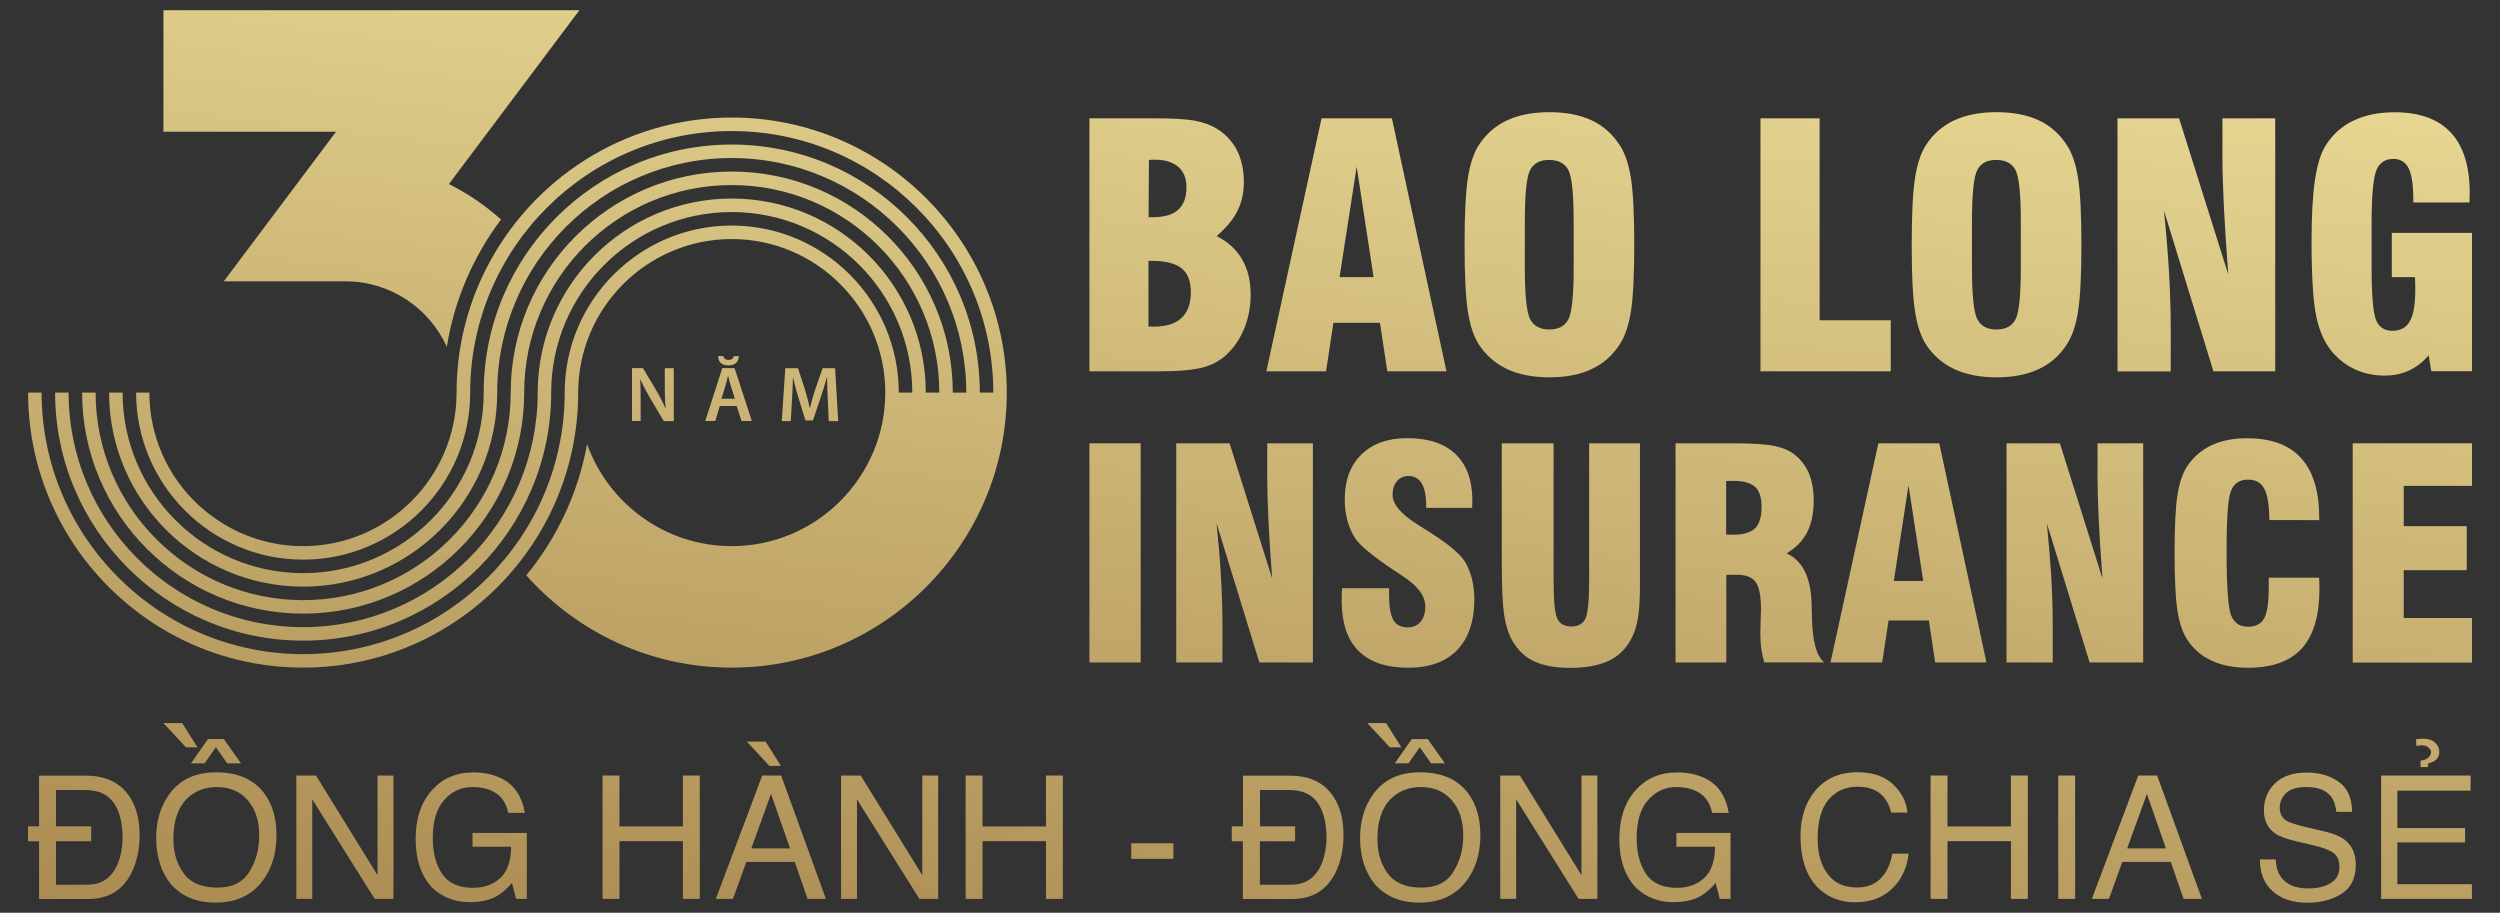<?xml version="1.0" encoding="utf-8"?>
<!-- Generator: Adobe Illustrator 27.9.6, SVG Export Plug-In . SVG Version: 9.03 Build 54986)  -->
<svg version="1.1" id="Layer_1" xmlns="http://www.w3.org/2000/svg" xmlns:xlink="http://www.w3.org/1999/xlink" x="0px" y="0px"
	 viewBox="0 0 227.78 83.16" style="enable-background:new 0 0 227.78 83.16;" xml:space="preserve">
<rect x="0" y="0" width="227.78" height="83.16" fill="#333333" stroke="none"/>
<style type="text/css">
	.st0{fill:url(#SVGID_1_);}
	.st1{fill:url(#SVGID_00000147913632966533011880000011145481698498563508_);}
	.st2{fill:url(#SVGID_00000096741414639279276110000007460241659380029327_);}
	.st3{fill:url(#SVGID_00000017491229897381244410000016679811421872043910_);}
	.st4{fill:url(#SVGID_00000050639294383480614120000016937101654427324088_);}
	.st5{fill:url(#SVGID_00000078726279110682613910000016674303426244397242_);}
	.st6{fill:url(#SVGID_00000101082423760063558890000005156624874689310630_);}
	.st7{fill:url(#SVGID_00000008860244638595144420000011173877968833072004_);}
	.st8{fill:url(#SVGID_00000162336404016238064310000014895036141245922467_);}
	.st9{fill:url(#SVGID_00000171709950597798309290000012122570761748024761_);}
	.st10{fill:url(#SVGID_00000042710816441596539210000008495224951773161613_);}
	.st11{fill:url(#SVGID_00000052821939684039765360000014117805541157410737_);}
	.st12{fill:url(#SVGID_00000057857222571846120210000007788852241475715219_);}
	.st13{fill:url(#SVGID_00000036251202538013347280000008151836631152078216_);}
	.st14{fill:url(#SVGID_00000126300404307282101470000014717783159836949400_);}
	.st15{fill:url(#SVGID_00000026160335358408610910000001913901816229942182_);}
	.st16{fill:url(#SVGID_00000134964518122713604690000009764724641492954537_);}
	.st17{fill:url(#SVGID_00000083060903533927346980000004711256050806835869_);}
	.st18{fill:url(#SVGID_00000092436821144972152480000000048168770252058524_);}
	.st19{fill:url(#SVGID_00000124162713114177660540000002571922672498208154_);}
	.st20{fill:url(#SVGID_00000101067699620766439460000014489716609177977238_);}
	.st21{fill:url(#SVGID_00000018947654713641027830000014762253788068257698_);}
	.st22{fill:url(#SVGID_00000003785998958294442710000010083223281580902311_);}
	.st23{fill:url(#SVGID_00000178194306862000185160000004190651822060695689_);}
	.st24{fill:url(#SVGID_00000023269496259392038060000004991561264834946214_);}
	.st25{fill:url(#SVGID_00000101816696214728266650000007035730744321258112_);}
	.st26{fill:url(#SVGID_00000005966423623210133390000008143546575790210462_);}
	.st27{fill:url(#SVGID_00000017487449886790939920000008016749949907096986_);}
	.st28{fill:url(#SVGID_00000116225168850675811290000015794718245035035059_);}
	.st29{fill:url(#SVGID_00000054986200700241409550000010188653051575706757_);}
	.st30{fill:url(#SVGID_00000003098676005535413980000012554222244259828621_);}
	.st31{fill:url(#SVGID_00000075845380937089682590000008241445856692641424_);}
	.st32{fill:url(#SVGID_00000153699092625514669870000014727351011549023394_);}
	.st33{fill:url(#SVGID_00000151544797921002324210000004482129187983369369_);}
	.st34{fill:url(#SVGID_00000142155346496258529240000010404086786601624460_);}
	.st35{fill:url(#SVGID_00000080927196043521784790000004441004655310666141_);}
	.st36{fill:url(#SVGID_00000122685813472297635310000017890477087397801626_);}
	.st37{fill:url(#SVGID_00000046320692645608040990000017020771342372917144_);}
	.st38{fill:url(#SVGID_00000144311267502479257650000000385049539267251586_);}
</style>
<g>
	<g>
		<linearGradient id="SVGID_1_" gradientUnits="userSpaceOnUse" x1="84.781" y1="-284.827" x2="35.797" y2="133.428">
			<stop  offset="0.062" style="stop-color:#78582E"/>
			<stop  offset="0.494" style="stop-color:#FFF6AD"/>
			<stop  offset="0.562" style="stop-color:#FFF6AD"/>
			<stop  offset="0.949" style="stop-color:#9B7741"/>
		</linearGradient>
		<path class="st0" d="M45.65,20c-2.51,3.34-4.25,7.3-4.94,11.6c-1.59-3.52-5.13-5.97-9.24-5.97H20.39l10.23-13.63H14.89V0.93h37.9
			L40.9,16.77C42.63,17.63,44.22,18.72,45.65,20z M11.46,54.91c3.14,2.66,6.94,4.56,11.12,5.41c0.13,0.03,0.27,0.05,0.4,0.08
			c0.07,0.01,0.14,0.03,0.21,0.04c1.44,0.26,2.92,0.39,4.43,0.39v0c11.63,0,21.44-7.96,24.25-18.73c0.01-0.03,0.01-0.05,0.02-0.08
			c0-0.02,0.01-0.04,0.01-0.05c0.51-1.98,0.78-4.06,0.78-6.2c0-7.71,6.28-13.99,13.99-13.99c7.71,0,13.99,6.28,13.99,13.99h0
			c0,7.71-6.28,13.99-13.99,13.99c-6.07,0-11.25-3.89-13.18-9.3c-0.81,4.48-2.76,8.57-5.54,11.96c4.59,5.16,11.28,8.41,18.72,8.41
			c13.82,0,25.06-11.24,25.06-25.06c0-13.82-11.24-25.06-25.06-25.06h0l0,0c-9.79,0-18.28,5.64-22.41,13.84
			c-1.7,3.38-2.66,7.19-2.66,11.22c0,7.71-6.28,13.99-13.99,13.99c0,0,0,0,0,0c-0.72,0-1.43-0.06-2.13-0.16
			c-0.14-0.02-0.28-0.05-0.42-0.08c-0.09-0.02-0.18-0.03-0.27-0.05c-2.45-0.5-4.66-1.65-6.46-3.24c-0.04-0.04-0.09-0.07-0.13-0.11
			c-0.06-0.05-0.11-0.11-0.17-0.16c-2.72-2.55-4.42-6.17-4.42-10.19H12.4c0,8.39,6.83,15.22,15.22,15.22
			c8.39,0,15.22-6.83,15.22-15.22c0-13.14,10.69-23.83,23.83-23.83c13.14,0,23.83,10.69,23.83,23.83h-1.23
			c0-12.46-10.14-22.6-22.6-22.6c-12.46,0-22.6,10.14-22.6,22.6c0,9.07-7.38,16.45-16.45,16.45c-9.07,0-16.45-7.38-16.45-16.45H9.94
			c0,9.75,7.93,17.68,17.68,17.68S45.3,45.52,45.3,35.77c0-11.78,9.59-21.37,21.37-21.37c11.78,0,21.37,9.59,21.37,21.37h-1.23
			c0-11.11-9.04-20.14-20.14-20.14c-11.11,0-20.14,9.04-20.14,20.14c0,10.43-8.48,18.91-18.91,18.91S8.71,46.2,8.71,35.77H7.48
			c0,11.11,9.04,20.14,20.14,20.14c11.11,0,20.14-9.04,20.14-20.14c0-10.43,8.48-18.91,18.91-18.91s18.91,8.48,18.91,18.91h-1.23
			c0-9.75-7.93-17.68-17.68-17.68c-9.75,0-17.68,7.93-17.68,17.68c0,11.78-9.59,21.37-21.37,21.37c-11.79,0-21.37-9.59-21.37-21.37
			H5.02c0,12.46,10.14,22.6,22.6,22.6c12.46,0,22.6-10.14,22.6-22.6c0-9.07,7.38-16.45,16.45-16.45c9.07,0,16.45,7.38,16.45,16.45
			h-1.23c0-8.39-6.83-15.22-15.22-15.22c-8.39,0-15.22,6.83-15.22,15.22c0,13.14-10.69,23.83-23.83,23.83
			c-13.14,0-23.83-10.69-23.83-23.83H2.56c0,0,0,0,0,0l0,0C2.56,43.44,6.02,50.31,11.46,54.91z"/>
		<g>
			
				<linearGradient id="SVGID_00000096749525689705755820000007809639241737207466_" gradientUnits="userSpaceOnUse" x1="96.894" y1="-283.408" x2="47.91" y2="134.846">
				<stop  offset="0.062" style="stop-color:#78582E"/>
				<stop  offset="0.494" style="stop-color:#FFF6AD"/>
				<stop  offset="0.562" style="stop-color:#FFF6AD"/>
				<stop  offset="0.949" style="stop-color:#9B7741"/>
			</linearGradient>
			<path style="fill:url(#SVGID_00000096749525689705755820000007809639241737207466_);" d="M57.58,38.36v-4.82h1l1.24,2.07
				c0.32,0.54,0.6,1.09,0.82,1.62h0.01c-0.06-0.64-0.08-1.27-0.08-2v-1.68h0.82v4.82h-0.91l-1.26-2.12
				c-0.31-0.53-0.63-1.12-0.87-1.67l-0.02,0.01c0.04,0.62,0.04,1.26,0.04,2.05v1.72H57.58z"/>
			
				<linearGradient id="SVGID_00000088832698975238208800000014060977401881311903_" gradientUnits="userSpaceOnUse" x1="103.958" y1="-282.581" x2="54.973" y2="135.673">
				<stop  offset="0.062" style="stop-color:#78582E"/>
				<stop  offset="0.494" style="stop-color:#FFF6AD"/>
				<stop  offset="0.562" style="stop-color:#FFF6AD"/>
				<stop  offset="0.949" style="stop-color:#9B7741"/>
			</linearGradient>
			<path style="fill:url(#SVGID_00000088832698975238208800000014060977401881311903_);" d="M65.58,36.99l-0.41,1.37h-0.91
				l1.55-4.82h1.12l1.57,4.82h-0.94l-0.44-1.37H65.58z M65.91,32.45c0.02,0.16,0.14,0.34,0.46,0.34c0.32,0,0.45-0.16,0.49-0.34h0.46
				c-0.01,0.47-0.3,0.84-0.95,0.84c-0.66,0-0.94-0.36-0.94-0.84H65.91z M66.96,36.33l-0.38-1.19c-0.09-0.29-0.17-0.62-0.24-0.9
				h-0.01c-0.07,0.28-0.14,0.62-0.23,0.9l-0.37,1.19H66.96z"/>
			
				<linearGradient id="SVGID_00000063633060973787887690000014044068097025640887_" gradientUnits="userSpaceOnUse" x1="111.17" y1="-281.736" x2="62.185" y2="136.518">
				<stop  offset="0.062" style="stop-color:#78582E"/>
				<stop  offset="0.494" style="stop-color:#FFF6AD"/>
				<stop  offset="0.562" style="stop-color:#FFF6AD"/>
				<stop  offset="0.949" style="stop-color:#9B7741"/>
			</linearGradient>
			<path style="fill:url(#SVGID_00000063633060973787887690000014044068097025640887_);" d="M75.42,36.39
				c-0.03-0.62-0.06-1.37-0.06-2.02h-0.02c-0.16,0.59-0.36,1.24-0.57,1.85l-0.7,2.09h-0.68l-0.64-2.06
				c-0.19-0.61-0.36-1.27-0.49-1.87h-0.01c-0.02,0.63-0.05,1.39-0.09,2.05l-0.11,1.94h-0.82l0.32-4.82h1.16l0.63,1.94
				c0.17,0.57,0.32,1.14,0.44,1.67h0.02c0.13-0.52,0.29-1.12,0.48-1.68l0.67-1.93h1.14l0.28,4.82h-0.86L75.42,36.39z"/>
		</g>
	</g>
	<g>
		
			<linearGradient id="SVGID_00000007391980530162696370000001030932332413242513_" gradientUnits="userSpaceOnUse" x1="50.366" y1="-288.857" x2="1.381" y2="129.397">
			<stop  offset="0.062" style="stop-color:#78582E"/>
			<stop  offset="0.494" style="stop-color:#FFF6AD"/>
			<stop  offset="0.562" style="stop-color:#FFF6AD"/>
			<stop  offset="0.949" style="stop-color:#9B7741"/>
		</linearGradient>
		<path style="fill:url(#SVGID_00000007391980530162696370000001030932332413242513_);" d="M2.55,75.29h1.01v-4.62H7.8
			c1.84,0,3.17,0.64,4.01,1.92c0.61,0.93,0.91,2.1,0.91,3.51c0,1.24-0.23,2.36-0.7,3.34c-0.79,1.65-2.11,2.47-3.99,2.47H3.56v-5.26
			H2.55V75.29z M5.1,75.29h3.21v1.36H5.1v3.96h2.66c0.5,0,0.92-0.05,1.24-0.16c0.58-0.2,1.05-0.58,1.42-1.15
			c0.29-0.45,0.51-1.04,0.64-1.74c0.07-0.42,0.11-0.82,0.11-1.18c0-1.39-0.27-2.47-0.81-3.24c-0.54-0.77-1.41-1.16-2.61-1.16H5.1
			V75.29z"/>
		
			<linearGradient id="SVGID_00000054969884296652666770000010523511719349997480_" gradientUnits="userSpaceOnUse" x1="62.054" y1="-287.488" x2="13.069" y2="130.766">
			<stop  offset="0.062" style="stop-color:#78582E"/>
			<stop  offset="0.494" style="stop-color:#FFF6AD"/>
			<stop  offset="0.562" style="stop-color:#FFF6AD"/>
			<stop  offset="0.949" style="stop-color:#9B7741"/>
		</linearGradient>
		<path style="fill:url(#SVGID_00000054969884296652666770000010523511719349997480_);" d="M24.07,72.27
			c0.74,0.99,1.12,2.27,1.12,3.82c0,1.68-0.43,3.07-1.28,4.19c-1,1.31-2.43,1.96-4.28,1.96c-1.73,0-3.09-0.57-4.08-1.71
			c-0.88-1.1-1.32-2.49-1.32-4.18c0-1.52,0.38-2.82,1.13-3.9c0.97-1.39,2.4-2.08,4.3-2.08C21.64,70.36,23.11,71,24.07,72.27z
			 M17.99,68.09h-1.05l-2.05-2.21h1.71L17.99,68.09z M22.72,79.43c0.6-0.96,0.9-2.07,0.9-3.32c0-1.32-0.35-2.39-1.04-3.19
			c-0.69-0.81-1.64-1.21-2.83-1.21c-1.16,0-2.11,0.4-2.85,1.2c-0.73,0.8-1.1,1.98-1.1,3.53c0,1.25,0.31,2.3,0.95,3.15
			c0.63,0.86,1.65,1.28,3.06,1.28C21.15,80.88,22.12,80.4,22.72,79.43z M20.4,67.34l1.56,2.21h-1.26l-1.03-1.47l-1.03,1.47H17.4
			l1.55-2.21H20.4z"/>
		
			<linearGradient id="SVGID_00000065071526270905872150000006001519981801075852_" gradientUnits="userSpaceOnUse" x1="73.866" y1="-286.105" x2="24.881" y2="132.149">
			<stop  offset="0.062" style="stop-color:#78582E"/>
			<stop  offset="0.494" style="stop-color:#FFF6AD"/>
			<stop  offset="0.562" style="stop-color:#FFF6AD"/>
			<stop  offset="0.949" style="stop-color:#9B7741"/>
		</linearGradient>
		<path style="fill:url(#SVGID_00000065071526270905872150000006001519981801075852_);" d="M27,70.66h1.79l5.61,9.08v-9.08h1.45
			V81.9h-1.71l-5.69-9.07v9.07H27V70.66z"/>
		
			<linearGradient id="SVGID_00000012443101074115101660000007617424995435265930_" gradientUnits="userSpaceOnUse" x1="85.528" y1="-284.739" x2="36.543" y2="133.515">
			<stop  offset="0.062" style="stop-color:#78582E"/>
			<stop  offset="0.494" style="stop-color:#FFF6AD"/>
			<stop  offset="0.562" style="stop-color:#FFF6AD"/>
			<stop  offset="0.949" style="stop-color:#9B7741"/>
		</linearGradient>
		<path style="fill:url(#SVGID_00000012443101074115101660000007617424995435265930_);" d="M45.8,70.98
			c1.1,0.59,1.77,1.61,2.02,3.08h-1.51c-0.18-0.82-0.55-1.42-1.12-1.79c-0.56-0.37-1.28-0.56-2.14-0.56c-1.02,0-1.88,0.39-2.57,1.17
			c-0.7,0.78-1.05,1.94-1.05,3.49c0,1.34,0.29,2.42,0.86,3.26c0.57,0.84,1.51,1.26,2.81,1.26c0.99,0,1.82-0.29,2.47-0.88
			c0.65-0.59,0.99-1.54,1-2.86h-3.52v-1.26H48v6.01h-0.98l-0.37-1.45c-0.51,0.57-0.96,0.96-1.35,1.18
			c-0.66,0.38-1.49,0.57-2.51,0.57c-1.31,0-2.44-0.43-3.38-1.29c-1.03-1.08-1.54-2.57-1.54-4.45c0-1.88,0.5-3.38,1.51-4.49
			c0.96-1.06,2.19-1.59,3.71-1.59C44.14,70.37,45.04,70.58,45.8,70.98z"/>
		
			<linearGradient id="SVGID_00000042704406551616189120000006703529088302773153_" gradientUnits="userSpaceOnUse" x1="101.386" y1="-282.882" x2="52.401" y2="135.372">
			<stop  offset="0.062" style="stop-color:#78582E"/>
			<stop  offset="0.494" style="stop-color:#FFF6AD"/>
			<stop  offset="0.562" style="stop-color:#FFF6AD"/>
			<stop  offset="0.949" style="stop-color:#9B7741"/>
		</linearGradient>
		<path style="fill:url(#SVGID_00000042704406551616189120000006703529088302773153_);" d="M54.9,70.66h1.54v4.64h5.78v-4.64h1.54
			V81.9h-1.54v-5.26h-5.78v5.26H54.9V70.66z"/>
		
			<linearGradient id="SVGID_00000025436431173423019340000005314406807506957237_" gradientUnits="userSpaceOnUse" x1="112.803" y1="-281.545" x2="63.818" y2="136.709">
			<stop  offset="0.062" style="stop-color:#78582E"/>
			<stop  offset="0.494" style="stop-color:#FFF6AD"/>
			<stop  offset="0.562" style="stop-color:#FFF6AD"/>
			<stop  offset="0.949" style="stop-color:#9B7741"/>
		</linearGradient>
		<path style="fill:url(#SVGID_00000025436431173423019340000005314406807506957237_);" d="M69.45,70.66h1.72l4.08,11.24h-1.67
			l-1.17-3.37H68l-1.22,3.37h-1.56L69.45,70.66z M71.15,69.78H70.1l-2.05-2.21h1.71L71.15,69.78z M71.98,77.3l-1.73-4.97l-1.8,4.97
			H71.98z"/>
		
			<linearGradient id="SVGID_00000073721014939983044250000001240267742533471411_" gradientUnits="userSpaceOnUse" x1="122.822" y1="-280.371" x2="73.837" y2="137.883">
			<stop  offset="0.062" style="stop-color:#78582E"/>
			<stop  offset="0.494" style="stop-color:#FFF6AD"/>
			<stop  offset="0.562" style="stop-color:#FFF6AD"/>
			<stop  offset="0.949" style="stop-color:#9B7741"/>
		</linearGradient>
		<path style="fill:url(#SVGID_00000073721014939983044250000001240267742533471411_);" d="M76.63,70.66h1.79l5.61,9.08v-9.08h1.45
			V81.9h-1.71l-5.69-9.07v9.07h-1.45V70.66z"/>
		
			<linearGradient id="SVGID_00000067929618522227353330000013236829661812518317_" gradientUnits="userSpaceOnUse" x1="134.024" y1="-279.059" x2="85.039" y2="139.195">
			<stop  offset="0.062" style="stop-color:#78582E"/>
			<stop  offset="0.494" style="stop-color:#FFF6AD"/>
			<stop  offset="0.562" style="stop-color:#FFF6AD"/>
			<stop  offset="0.949" style="stop-color:#9B7741"/>
		</linearGradient>
		<path style="fill:url(#SVGID_00000067929618522227353330000013236829661812518317_);" d="M87.98,70.66h1.54v4.64h5.78v-4.64h1.54
			V81.9H95.3v-5.26h-5.78v5.26h-1.54V70.66z"/>
		
			<linearGradient id="SVGID_00000064315393998020136670000006323248638264917140_" gradientUnits="userSpaceOnUse" x1="146.581" y1="-277.589" x2="97.597" y2="140.665">
			<stop  offset="0.062" style="stop-color:#78582E"/>
			<stop  offset="0.494" style="stop-color:#FFF6AD"/>
			<stop  offset="0.562" style="stop-color:#FFF6AD"/>
			<stop  offset="0.949" style="stop-color:#9B7741"/>
		</linearGradient>
		<path style="fill:url(#SVGID_00000064315393998020136670000006323248638264917140_);" d="M103.07,76.83h3.84v1.42h-3.84V76.83z"/>
		
			<linearGradient id="SVGID_00000041271480729834569680000012461598632746469298_" gradientUnits="userSpaceOnUse" x1="158.574" y1="-276.184" x2="109.589" y2="142.07">
			<stop  offset="0.062" style="stop-color:#78582E"/>
			<stop  offset="0.494" style="stop-color:#FFF6AD"/>
			<stop  offset="0.562" style="stop-color:#FFF6AD"/>
			<stop  offset="0.949" style="stop-color:#9B7741"/>
		</linearGradient>
		<path style="fill:url(#SVGID_00000041271480729834569680000012461598632746469298_);" d="M112.24,75.29h1.01v-4.62h4.24
			c1.84,0,3.17,0.64,4.01,1.92c0.61,0.93,0.91,2.1,0.91,3.51c0,1.24-0.23,2.36-0.7,3.34c-0.79,1.65-2.11,2.47-3.99,2.47h-4.48v-5.26
			h-1.01V75.29z M114.79,75.29H118v1.36h-3.21v3.96h2.66c0.5,0,0.92-0.05,1.24-0.16c0.58-0.2,1.05-0.58,1.42-1.15
			c0.29-0.45,0.51-1.04,0.64-1.74c0.07-0.42,0.11-0.82,0.11-1.18c0-1.39-0.27-2.47-0.81-3.24c-0.54-0.77-1.41-1.16-2.61-1.16h-2.64
			V75.29z"/>
		
			<linearGradient id="SVGID_00000076586547828109930430000015744408976437740172_" gradientUnits="userSpaceOnUse" x1="170.262" y1="-274.815" x2="121.277" y2="143.439">
			<stop  offset="0.062" style="stop-color:#78582E"/>
			<stop  offset="0.494" style="stop-color:#FFF6AD"/>
			<stop  offset="0.562" style="stop-color:#FFF6AD"/>
			<stop  offset="0.949" style="stop-color:#9B7741"/>
		</linearGradient>
		<path style="fill:url(#SVGID_00000076586547828109930430000015744408976437740172_);" d="M133.76,72.27
			c0.74,0.99,1.12,2.27,1.12,3.82c0,1.68-0.43,3.07-1.28,4.19c-1,1.31-2.43,1.96-4.28,1.96c-1.73,0-3.09-0.57-4.08-1.71
			c-0.88-1.1-1.32-2.49-1.32-4.18c0-1.52,0.38-2.82,1.13-3.9c0.97-1.39,2.4-2.08,4.3-2.08C131.34,70.36,132.81,71,133.76,72.27z
			 M127.68,68.09h-1.05l-2.05-2.21h1.71L127.68,68.09z M132.42,79.43c0.6-0.96,0.9-2.07,0.9-3.32c0-1.32-0.35-2.39-1.04-3.19
			c-0.69-0.81-1.64-1.21-2.83-1.21c-1.16,0-2.11,0.4-2.85,1.2c-0.73,0.8-1.1,1.98-1.1,3.53c0,1.25,0.31,2.3,0.95,3.15
			c0.63,0.86,1.65,1.28,3.06,1.28C130.85,80.88,131.82,80.4,132.42,79.43z M130.09,67.34l1.56,2.21h-1.26l-1.03-1.47l-1.03,1.47
			h-1.25l1.55-2.21H130.09z"/>
		
			<linearGradient id="SVGID_00000132079032503569924730000000189537102932316321_" gradientUnits="userSpaceOnUse" x1="182.074" y1="-273.432" x2="133.089" y2="144.822">
			<stop  offset="0.062" style="stop-color:#78582E"/>
			<stop  offset="0.494" style="stop-color:#FFF6AD"/>
			<stop  offset="0.562" style="stop-color:#FFF6AD"/>
			<stop  offset="0.949" style="stop-color:#9B7741"/>
		</linearGradient>
		<path style="fill:url(#SVGID_00000132079032503569924730000000189537102932316321_);" d="M136.69,70.66h1.79l5.61,9.08v-9.08h1.45
			V81.9h-1.71l-5.69-9.07v9.07h-1.45V70.66z"/>
		
			<linearGradient id="SVGID_00000013894796713100512200000003084580445247085722_" gradientUnits="userSpaceOnUse" x1="193.736" y1="-272.066" x2="144.751" y2="146.188">
			<stop  offset="0.062" style="stop-color:#78582E"/>
			<stop  offset="0.494" style="stop-color:#FFF6AD"/>
			<stop  offset="0.562" style="stop-color:#FFF6AD"/>
			<stop  offset="0.949" style="stop-color:#9B7741"/>
		</linearGradient>
		<path style="fill:url(#SVGID_00000013894796713100512200000003084580445247085722_);" d="M155.49,70.98
			c1.1,0.59,1.77,1.61,2.02,3.08H156c-0.18-0.82-0.55-1.42-1.12-1.79c-0.56-0.37-1.28-0.56-2.14-0.56c-1.02,0-1.88,0.39-2.57,1.17
			c-0.7,0.78-1.05,1.94-1.05,3.49c0,1.34,0.29,2.42,0.86,3.26c0.57,0.84,1.51,1.26,2.81,1.26c0.99,0,1.82-0.29,2.47-0.88
			c0.65-0.59,0.99-1.54,1-2.86h-3.52v-1.26h4.93v6.01h-0.98l-0.37-1.45c-0.51,0.57-0.96,0.96-1.35,1.18
			c-0.66,0.38-1.49,0.57-2.51,0.57c-1.31,0-2.44-0.43-3.38-1.29c-1.03-1.08-1.54-2.57-1.54-4.45c0-1.88,0.5-3.38,1.51-4.49
			c0.96-1.06,2.19-1.59,3.71-1.59C153.83,70.37,154.73,70.58,155.49,70.98z"/>
		
			<linearGradient id="SVGID_00000032637565628455046370000012580297730943932293_" gradientUnits="userSpaceOnUse" x1="209.602" y1="-270.208" x2="160.618" y2="148.046">
			<stop  offset="0.062" style="stop-color:#78582E"/>
			<stop  offset="0.494" style="stop-color:#FFF6AD"/>
			<stop  offset="0.562" style="stop-color:#FFF6AD"/>
			<stop  offset="0.949" style="stop-color:#9B7741"/>
		</linearGradient>
		<path style="fill:url(#SVGID_00000032637565628455046370000012580297730943932293_);" d="M172.5,71.48
			c0.78,0.75,1.21,1.6,1.29,2.56h-1.48c-0.17-0.72-0.49-1.3-0.99-1.72s-1.19-0.64-2.08-0.64c-1.09,0-1.97,0.39-2.63,1.17
			c-0.67,0.78-1,1.97-1,3.58c0,1.32,0.3,2.39,0.91,3.2c0.6,0.82,1.5,1.23,2.7,1.23c1.1,0,1.94-0.43,2.52-1.29
			c0.31-0.45,0.53-1.05,0.68-1.79h1.48c-0.13,1.18-0.56,2.18-1.3,2.98c-0.88,0.96-2.07,1.45-3.57,1.45c-1.29,0-2.37-0.4-3.25-1.19
			c-1.15-1.05-1.73-2.66-1.73-4.85c0-1.66,0.43-3.02,1.3-4.08c0.94-1.15,2.23-1.73,3.88-1.73C170.63,70.36,171.72,70.73,172.5,71.48
			z"/>
		
			<linearGradient id="SVGID_00000002384590828101630420000009623980818873629074_" gradientUnits="userSpaceOnUse" x1="220.758" y1="-268.901" x2="171.773" y2="149.353">
			<stop  offset="0.062" style="stop-color:#78582E"/>
			<stop  offset="0.494" style="stop-color:#FFF6AD"/>
			<stop  offset="0.562" style="stop-color:#FFF6AD"/>
			<stop  offset="0.949" style="stop-color:#9B7741"/>
		</linearGradient>
		<path style="fill:url(#SVGID_00000002384590828101630420000009623980818873629074_);" d="M175.9,70.66h1.54v4.64h5.78v-4.64h1.54
			V81.9h-1.54v-5.26h-5.78v5.26h-1.54V70.66z"/>
		
			<linearGradient id="SVGID_00000176733110275497556440000003280863662168060298_" gradientUnits="userSpaceOnUse" x1="228.615" y1="-267.981" x2="179.63" y2="150.273">
			<stop  offset="0.062" style="stop-color:#78582E"/>
			<stop  offset="0.494" style="stop-color:#FFF6AD"/>
			<stop  offset="0.562" style="stop-color:#FFF6AD"/>
			<stop  offset="0.949" style="stop-color:#9B7741"/>
		</linearGradient>
		<path style="fill:url(#SVGID_00000176733110275497556440000003280863662168060298_);" d="M187.53,70.66h1.54V81.9h-1.54V70.66z"/>
		
			<linearGradient id="SVGID_00000117643200486956268760000007871463754501586307_" gradientUnits="userSpaceOnUse" x1="236.469" y1="-267.061" x2="187.484" y2="151.193">
			<stop  offset="0.062" style="stop-color:#78582E"/>
			<stop  offset="0.494" style="stop-color:#FFF6AD"/>
			<stop  offset="0.562" style="stop-color:#FFF6AD"/>
			<stop  offset="0.949" style="stop-color:#9B7741"/>
		</linearGradient>
		<path style="fill:url(#SVGID_00000117643200486956268760000007871463754501586307_);" d="M194.82,70.66h1.72l4.08,11.24h-1.67
			l-1.17-3.37h-4.41l-1.22,3.37h-1.56L194.82,70.66z M197.34,77.3l-1.73-4.97l-1.8,4.97H197.34z"/>
		
			<linearGradient id="SVGID_00000167366818363321263990000013170122478148061368_" gradientUnits="userSpaceOnUse" x1="250.485" y1="-265.42" x2="201.5" y2="152.834">
			<stop  offset="0.062" style="stop-color:#78582E"/>
			<stop  offset="0.494" style="stop-color:#FFF6AD"/>
			<stop  offset="0.562" style="stop-color:#FFF6AD"/>
			<stop  offset="0.949" style="stop-color:#9B7741"/>
		</linearGradient>
		<path style="fill:url(#SVGID_00000167366818363321263990000013170122478148061368_);" d="M207.34,78.28
			c0.03,0.64,0.18,1.16,0.43,1.55c0.49,0.74,1.34,1.12,2.57,1.12c0.55,0,1.05-0.08,1.5-0.24c0.87-0.32,1.31-0.88,1.31-1.7
			c0-0.61-0.19-1.05-0.56-1.31c-0.38-0.26-0.96-0.48-1.76-0.67l-1.47-0.34c-0.96-0.22-1.65-0.47-2.05-0.74
			c-0.69-0.47-1.04-1.17-1.04-2.1c0-1.01,0.34-1.84,1.02-2.49c0.68-0.65,1.64-0.97,2.89-0.97c1.15,0,2.12,0.28,2.92,0.85
			c0.8,0.57,1.2,1.48,1.2,2.73h-1.43c-0.07-0.6-0.23-1.06-0.47-1.38c-0.45-0.59-1.2-0.88-2.27-0.88c-0.86,0-1.48,0.19-1.86,0.57
			s-0.56,0.82-0.56,1.32c0,0.55,0.22,0.95,0.67,1.21c0.29,0.16,0.95,0.37,1.98,0.61l1.53,0.36c0.74,0.17,1.3,0.41,1.71,0.71
			c0.69,0.53,1.04,1.29,1.04,2.29c0,1.24-0.44,2.13-1.32,2.67c-0.88,0.54-1.91,0.8-3.08,0.8c-1.36,0-2.43-0.36-3.2-1.07
			c-0.77-0.71-1.15-1.67-1.13-2.88H207.34z"/>
		
			<linearGradient id="SVGID_00000137855041939414659900000017233996488925433221_" gradientUnits="userSpaceOnUse" x1="260.951" y1="-264.194" x2="211.966" y2="154.06">
			<stop  offset="0.062" style="stop-color:#78582E"/>
			<stop  offset="0.494" style="stop-color:#FFF6AD"/>
			<stop  offset="0.562" style="stop-color:#FFF6AD"/>
			<stop  offset="0.949" style="stop-color:#9B7741"/>
		</linearGradient>
		<path style="fill:url(#SVGID_00000137855041939414659900000017233996488925433221_);" d="M216.94,70.66h8.16v1.38h-6.67v3.41h6.17
			v1.3h-6.17v3.81h6.79v1.34h-8.27V70.66z M221.18,68.05c-0.08-0.05-0.15-0.09-0.23-0.11c-0.08-0.02-0.18-0.03-0.29-0.03
			c-0.12,0-0.29,0.02-0.5,0.05l-0.03-0.6c0.11-0.02,0.22-0.03,0.33-0.04c0.11-0.01,0.22-0.02,0.32-0.02c0.26,0,0.5,0.04,0.72,0.13
			c0.22,0.08,0.41,0.25,0.58,0.49c0.05,0.07,0.09,0.15,0.12,0.26c0.03,0.11,0.05,0.22,0.05,0.34c0,0.1-0.02,0.21-0.05,0.31
			c-0.03,0.11-0.08,0.21-0.16,0.3c-0.08,0.09-0.18,0.18-0.31,0.25c-0.13,0.07-0.29,0.13-0.49,0.17l-0.03,0.34h-0.67V69.3
			c0.31-0.03,0.54-0.12,0.71-0.27c0.17-0.15,0.25-0.31,0.25-0.49c0-0.09-0.03-0.18-0.08-0.26C221.36,68.2,221.29,68.12,221.18,68.05
			z"/>
	</g>
	<g>
		<g>
			
				<linearGradient id="SVGID_00000111170748138436782490000017718532617282403493_" gradientUnits="userSpaceOnUse" x1="141.419" y1="-278.193" x2="92.434" y2="140.061">
				<stop  offset="0.062" style="stop-color:#78582E"/>
				<stop  offset="0.494" style="stop-color:#FFF6AD"/>
				<stop  offset="0.562" style="stop-color:#FFF6AD"/>
				<stop  offset="0.949" style="stop-color:#9B7741"/>
			</linearGradient>
			<path style="fill:url(#SVGID_00000111170748138436782490000017718532617282403493_);" d="M99.26,33.83V10.78h5.79
				c1.76,0,3.02,0.07,3.78,0.21c0.76,0.14,1.42,0.37,1.98,0.7c0.83,0.5,1.45,1.16,1.88,1.98c0.42,0.82,0.64,1.79,0.64,2.9
				c0,1-0.2,1.89-0.59,2.66c-0.39,0.78-1.03,1.54-1.89,2.28c1.03,0.52,1.8,1.23,2.32,2.12c0.52,0.89,0.78,1.96,0.78,3.21
				c0,1.03-0.17,2-0.52,2.92c-0.35,0.92-0.84,1.7-1.47,2.35c-0.6,0.63-1.34,1.07-2.22,1.33c-0.88,0.26-2.24,0.39-4.07,0.39H99.26z
				 M104.65,19.79H105c1.06,0,1.84-0.22,2.34-0.67c0.5-0.44,0.76-1.13,0.76-2.06c0-0.81-0.25-1.43-0.75-1.86
				c-0.5-0.43-1.21-0.65-2.14-0.65c-0.15,0-0.26,0-0.34,0.01c-0.08,0.01-0.14,0.01-0.19,0.02L104.65,19.79z M104.65,29.76h0.46
				c1.13,0,1.98-0.26,2.54-0.79c0.57-0.53,0.85-1.32,0.85-2.37c0-0.98-0.28-1.69-0.84-2.15c-0.56-0.45-1.44-0.68-2.65-0.68h-0.37
				V29.76z"/>
			
				<linearGradient id="SVGID_00000097495775637559784640000016428651091031635857_" gradientUnits="userSpaceOnUse" x1="159.878" y1="-276.031" x2="110.893" y2="142.223">
				<stop  offset="0.062" style="stop-color:#78582E"/>
				<stop  offset="0.494" style="stop-color:#FFF6AD"/>
				<stop  offset="0.562" style="stop-color:#FFF6AD"/>
				<stop  offset="0.949" style="stop-color:#9B7741"/>
			</linearGradient>
			<path style="fill:url(#SVGID_00000097495775637559784640000016428651091031635857_);" d="M115.38,33.83l5.03-23.05h6.41
				l4.97,23.05h-5.39l-0.67-4.42h-4.24l-0.67,4.42H115.38z M122.05,25.25h3.1l-1.54-10.06L122.05,25.25z"/>
			
				<linearGradient id="SVGID_00000088848600122078959990000010025029267857787835_" gradientUnits="userSpaceOnUse" x1="175.881" y1="-274.157" x2="126.896" y2="144.097">
				<stop  offset="0.062" style="stop-color:#78582E"/>
				<stop  offset="0.494" style="stop-color:#FFF6AD"/>
				<stop  offset="0.562" style="stop-color:#FFF6AD"/>
				<stop  offset="0.949" style="stop-color:#9B7741"/>
			</linearGradient>
			<path style="fill:url(#SVGID_00000088848600122078959990000010025029267857787835_);" d="M133.44,22.3c0-2.77,0.1-4.8,0.3-6.08
				c0.2-1.28,0.53-2.27,0.99-2.99c0.66-1.02,1.52-1.77,2.59-2.27c1.07-0.49,2.35-0.74,3.85-0.74c1.51,0,2.79,0.25,3.84,0.74
				c1.05,0.49,1.91,1.25,2.57,2.27c0.48,0.73,0.82,1.73,1.02,3.01c0.2,1.28,0.3,3.3,0.3,6.06c0,2.75-0.1,4.77-0.3,6.05
				c-0.2,1.28-0.54,2.29-1.02,3.02c-0.65,1.01-1.5,1.76-2.57,2.26c-1.06,0.5-2.34,0.75-3.84,0.75c-1.5,0-2.78-0.25-3.85-0.75
				c-1.07-0.5-1.93-1.25-2.59-2.26c-0.46-0.72-0.79-1.72-0.99-2.99C133.54,27.1,133.44,25.08,133.44,22.3z M143.38,24.38v-4.16
				c0-2.55-0.16-4.13-0.49-4.74c-0.32-0.6-0.91-0.91-1.76-0.91c-0.83,0-1.4,0.31-1.72,0.93c-0.32,0.62-0.48,2.19-0.48,4.72v4.16
				c0,2.49,0.16,4.06,0.48,4.69c0.32,0.63,0.9,0.95,1.75,0.95c0.84,0,1.42-0.31,1.74-0.93C143.22,28.48,143.38,26.91,143.38,24.38z"
				/>
			
				<linearGradient id="SVGID_00000036974119206866488730000002454313109168116413_" gradientUnits="userSpaceOnUse" x1="200.712" y1="-271.249" x2="151.728" y2="147.005">
				<stop  offset="0.062" style="stop-color:#78582E"/>
				<stop  offset="0.494" style="stop-color:#FFF6AD"/>
				<stop  offset="0.562" style="stop-color:#FFF6AD"/>
				<stop  offset="0.949" style="stop-color:#9B7741"/>
			</linearGradient>
			<path style="fill:url(#SVGID_00000036974119206866488730000002454313109168116413_);" d="M172.27,33.83H160.4V10.78h5.39v18.4
				h6.48V33.83z"/>
			
				<linearGradient id="SVGID_00000114063710676623105380000005648525239979590019_" gradientUnits="userSpaceOnUse" x1="216.076" y1="-269.45" x2="167.091" y2="148.804">
				<stop  offset="0.062" style="stop-color:#78582E"/>
				<stop  offset="0.494" style="stop-color:#FFF6AD"/>
				<stop  offset="0.562" style="stop-color:#FFF6AD"/>
				<stop  offset="0.949" style="stop-color:#9B7741"/>
			</linearGradient>
			<path style="fill:url(#SVGID_00000114063710676623105380000005648525239979590019_);" d="M174.18,22.3c0-2.77,0.1-4.8,0.3-6.08
				c0.2-1.28,0.53-2.27,0.99-2.99c0.66-1.02,1.52-1.77,2.59-2.27c1.07-0.49,2.35-0.74,3.85-0.74c1.51,0,2.79,0.25,3.84,0.74
				c1.05,0.49,1.91,1.25,2.57,2.27c0.48,0.73,0.82,1.73,1.02,3.01c0.2,1.28,0.3,3.3,0.3,6.06c0,2.75-0.1,4.77-0.3,6.05
				c-0.2,1.28-0.54,2.29-1.02,3.02c-0.65,1.01-1.5,1.76-2.57,2.26c-1.06,0.5-2.34,0.75-3.84,0.75c-1.5,0-2.78-0.25-3.85-0.75
				c-1.07-0.5-1.93-1.25-2.59-2.26c-0.46-0.72-0.79-1.72-0.99-2.99C174.28,27.1,174.18,25.08,174.18,22.3z M184.12,24.38v-4.16
				c0-2.55-0.16-4.13-0.49-4.74c-0.32-0.6-0.91-0.91-1.76-0.91c-0.83,0-1.4,0.31-1.72,0.93c-0.32,0.62-0.48,2.19-0.48,4.72v4.16
				c0,2.49,0.16,4.06,0.48,4.69c0.32,0.63,0.9,0.95,1.75,0.95c0.84,0,1.42-0.31,1.74-0.93C183.96,28.48,184.12,26.91,184.12,24.38z"
				/>
			
				<linearGradient id="SVGID_00000114786728623391800250000014538329505635436457_" gradientUnits="userSpaceOnUse" x1="234.034" y1="-267.346" x2="185.049" y2="150.908">
				<stop  offset="0.062" style="stop-color:#78582E"/>
				<stop  offset="0.494" style="stop-color:#FFF6AD"/>
				<stop  offset="0.562" style="stop-color:#FFF6AD"/>
				<stop  offset="0.949" style="stop-color:#9B7741"/>
			</linearGradient>
			<path style="fill:url(#SVGID_00000114786728623391800250000014538329505635436457_);" d="M192.93,33.83V10.78h5.61L203.02,25
				c-0.18-2.39-0.31-4.46-0.4-6.2c-0.08-1.74-0.13-3.2-0.13-4.4v-3.62h4.81v23.05h-5.63l-4.51-14.65c0.2,1.91,0.35,3.76,0.46,5.55
				c0.1,1.79,0.16,3.53,0.16,5.22v3.89H192.93z"/>
			
				<linearGradient id="SVGID_00000022523213210170370670000005867163240969892237_" gradientUnits="userSpaceOnUse" x1="252.074" y1="-265.234" x2="203.09" y2="153.02">
				<stop  offset="0.062" style="stop-color:#78582E"/>
				<stop  offset="0.494" style="stop-color:#FFF6AD"/>
				<stop  offset="0.562" style="stop-color:#FFF6AD"/>
				<stop  offset="0.949" style="stop-color:#9B7741"/>
			</linearGradient>
			<path style="fill:url(#SVGID_00000022523213210170370670000005867163240969892237_);" d="M225.23,21.19v12.63h-3.71l-0.24-1.44
				c-0.54,0.62-1.14,1.08-1.79,1.38c-0.65,0.3-1.39,0.46-2.22,0.46c-0.94,0-1.8-0.17-2.6-0.52c-0.79-0.35-1.48-0.85-2.07-1.51
				c-0.73-0.81-1.24-1.9-1.54-3.26c-0.3-1.37-0.45-3.68-0.45-6.95c0-2.33,0.1-4.19,0.31-5.58c0.21-1.4,0.53-2.44,0.97-3.14
				c0.64-1.01,1.48-1.77,2.54-2.27c1.05-0.51,2.3-0.76,3.75-0.76c2.27,0,3.97,0.62,5.12,1.85c1.15,1.23,1.72,3.07,1.72,5.52
				c0,0.09-0.01,0.23-0.01,0.41c-0.01,0.18-0.01,0.33-0.01,0.44h-5.12v-0.28c0-1.33-0.14-2.27-0.43-2.84
				c-0.28-0.57-0.75-0.85-1.38-0.85c-0.76,0-1.28,0.35-1.56,1.05c-0.28,0.7-0.43,2.33-0.43,4.89v2.28v1.59
				c0,2.56,0.13,4.18,0.4,4.85c0.27,0.67,0.77,1,1.5,1c0.73,0,1.26-0.29,1.59-0.88c0.33-0.59,0.49-1.54,0.49-2.86
				c0-0.3,0-0.53-0.01-0.69c-0.01-0.16-0.01-0.31-0.02-0.46h-2.11v-4.03H225.23z"/>
		</g>
		<g>
			
				<linearGradient id="SVGID_00000119088464126880951970000004074258663160962456_" gradientUnits="userSpaceOnUse" x1="140.095" y1="-278.348" x2="91.111" y2="139.906">
				<stop  offset="0.062" style="stop-color:#78582E"/>
				<stop  offset="0.494" style="stop-color:#FFF6AD"/>
				<stop  offset="0.562" style="stop-color:#FFF6AD"/>
				<stop  offset="0.949" style="stop-color:#9B7741"/>
			</linearGradient>
			<path style="fill:url(#SVGID_00000119088464126880951970000004074258663160962456_);" d="M99.26,60.36V40.39h4.67v19.97H99.26z"
				/>
			
				<linearGradient id="SVGID_00000026853696050835747120000005233644573136471487_" gradientUnits="userSpaceOnUse" x1="151.735" y1="-276.985" x2="102.75" y2="141.269">
				<stop  offset="0.062" style="stop-color:#78582E"/>
				<stop  offset="0.494" style="stop-color:#FFF6AD"/>
				<stop  offset="0.562" style="stop-color:#FFF6AD"/>
				<stop  offset="0.949" style="stop-color:#9B7741"/>
			</linearGradient>
			<path style="fill:url(#SVGID_00000026853696050835747120000005233644573136471487_);" d="M107.17,60.36V40.39h4.86l3.88,12.32
				c-0.16-2.07-0.27-3.86-0.34-5.37c-0.07-1.5-0.11-2.77-0.11-3.81v-3.14h4.16v19.97h-4.88l-3.9-12.69c0.17,1.65,0.31,3.25,0.4,4.8
				c0.09,1.55,0.14,3.06,0.14,4.52v3.37H107.17z"/>
			
				<linearGradient id="SVGID_00000018232429982922061180000011821081366385112495_" gradientUnits="userSpaceOnUse" x1="166.517" y1="-275.254" x2="117.532" y2="143">
				<stop  offset="0.062" style="stop-color:#78582E"/>
				<stop  offset="0.494" style="stop-color:#FFF6AD"/>
				<stop  offset="0.562" style="stop-color:#FFF6AD"/>
				<stop  offset="0.949" style="stop-color:#9B7741"/>
			</linearGradient>
			<path style="fill:url(#SVGID_00000018232429982922061180000011821081366385112495_);" d="M122.28,53.59h4.28v0.58
				c0,1.1,0.13,1.87,0.39,2.32c0.26,0.45,0.7,0.67,1.31,0.67c0.49,0,0.88-0.17,1.17-0.51c0.29-0.34,0.43-0.81,0.43-1.39
				c0-0.97-0.7-1.9-2.09-2.79c-0.22-0.16-0.4-0.27-0.52-0.35c-0.04-0.03-0.12-0.07-0.22-0.14c-1.88-1.26-3.04-2.21-3.5-2.85
				c-0.33-0.48-0.58-1.03-0.75-1.63c-0.17-0.61-0.26-1.27-0.26-1.98c0-1.75,0.51-3.12,1.52-4.11c1.01-0.99,2.4-1.49,4.18-1.49
				c1.93,0,3.4,0.49,4.41,1.47c1.02,0.98,1.52,2.39,1.52,4.24c0,0.08,0,0.19-0.01,0.32c-0.01,0.14-0.01,0.25-0.01,0.32h-4.19v-0.25
				c0-0.87-0.14-1.53-0.41-1.98c-0.27-0.45-0.67-0.67-1.19-0.67c-0.44,0-0.8,0.16-1.06,0.47c-0.27,0.32-0.4,0.73-0.4,1.25
				c0,0.85,0.76,1.75,2.28,2.7c0.28,0.18,0.49,0.32,0.64,0.41c0.12,0.07,0.29,0.18,0.51,0.32c1.63,1.04,2.68,1.91,3.14,2.62
				c0.29,0.46,0.5,0.98,0.65,1.56c0.15,0.58,0.23,1.22,0.23,1.9c0,2-0.52,3.54-1.56,4.62c-1.04,1.08-2.52,1.62-4.45,1.62
				c-2.02,0-3.54-0.52-4.56-1.55c-1.02-1.03-1.52-2.57-1.52-4.61c0-0.13,0-0.27,0.01-0.41C122.24,54.13,122.25,53.9,122.28,53.59z"
				/>
			
				<linearGradient id="SVGID_00000142870033993176933320000003906268106189890727_" gradientUnits="userSpaceOnUse" x1="180.741" y1="-273.588" x2="131.756" y2="144.666">
				<stop  offset="0.062" style="stop-color:#78582E"/>
				<stop  offset="0.494" style="stop-color:#FFF6AD"/>
				<stop  offset="0.562" style="stop-color:#FFF6AD"/>
				<stop  offset="0.949" style="stop-color:#9B7741"/>
			</linearGradient>
			<path style="fill:url(#SVGID_00000142870033993176933320000003906268106189890727_);" d="M136.83,40.39h4.72V52.9
				c0,1.89,0.12,3.06,0.36,3.51c0.24,0.45,0.66,0.67,1.26,0.67c0.61,0,1.04-0.23,1.27-0.7c0.23-0.47,0.35-1.63,0.35-3.49V40.39h4.63
				v12.75c0,1.44-0.06,2.52-0.19,3.24c-0.13,0.71-0.33,1.33-0.62,1.86c-0.48,0.9-1.16,1.56-2.06,1.98c-0.9,0.42-2.07,0.63-3.51,0.63
				c-1.33,0-2.42-0.2-3.25-0.59c-0.84-0.39-1.5-1.02-2-1.89c-0.35-0.61-0.6-1.4-0.75-2.36c-0.14-0.96-0.21-2.58-0.21-4.86V40.39z"/>
			
				<linearGradient id="SVGID_00000085240711035549290610000006167716538968982953_" gradientUnits="userSpaceOnUse" x1="197.142" y1="-271.667" x2="148.158" y2="146.587">
				<stop  offset="0.062" style="stop-color:#78582E"/>
				<stop  offset="0.494" style="stop-color:#FFF6AD"/>
				<stop  offset="0.562" style="stop-color:#FFF6AD"/>
				<stop  offset="0.949" style="stop-color:#9B7741"/>
			</linearGradient>
			<path style="fill:url(#SVGID_00000085240711035549290610000006167716538968982953_);" d="M152.66,60.36V40.39h5.25
				c1.72,0,2.97,0.08,3.75,0.24c0.78,0.16,1.41,0.43,1.89,0.82c0.57,0.47,1,1.04,1.28,1.72c0.28,0.68,0.42,1.5,0.42,2.44
				c0,1.15-0.2,2.11-0.6,2.89c-0.4,0.78-1.03,1.42-1.87,1.92c1.44,0.64,2.2,2.16,2.28,4.55c0,0.03,0,0.06,0,0.06
				c0.01,0.25,0.02,0.61,0.03,1.09c0.03,2.25,0.41,3.66,1.11,4.23h-5.46c-0.12-0.41-0.21-0.85-0.27-1.3
				c-0.06-0.45-0.08-0.94-0.08-1.46c0-0.32,0.01-0.71,0.03-1.16c0.02-0.45,0.03-0.75,0.03-0.89c0-1.22-0.16-2.05-0.48-2.5
				c-0.32-0.45-0.89-0.67-1.72-0.67h-0.96v7.99H152.66z M157.27,48.7c0.08,0,0.18,0,0.3,0.01c0.13,0.01,0.22,0.01,0.28,0.01
				c0.97,0,1.65-0.19,2.05-0.58c0.4-0.39,0.6-1.05,0.6-1.97c0-0.86-0.2-1.46-0.6-1.82c-0.4-0.36-1.09-0.54-2.05-0.54
				c-0.06,0-0.15,0-0.28,0.01c-0.13,0.01-0.23,0.01-0.3,0.01V48.7z"/>
			
				<linearGradient id="SVGID_00000029043971343594651460000005863427583477605529_" gradientUnits="userSpaceOnUse" x1="212.558" y1="-269.862" x2="163.573" y2="148.392">
				<stop  offset="0.062" style="stop-color:#78582E"/>
				<stop  offset="0.494" style="stop-color:#FFF6AD"/>
				<stop  offset="0.562" style="stop-color:#FFF6AD"/>
				<stop  offset="0.949" style="stop-color:#9B7741"/>
			</linearGradient>
			<path style="fill:url(#SVGID_00000029043971343594651460000005863427583477605529_);" d="M166.78,60.36l4.36-19.97h5.55
				l4.3,19.97h-4.67l-0.58-3.83h-3.67l-0.58,3.83H166.78z M172.55,52.93h2.68l-1.34-8.71L172.55,52.93z"/>
			
				<linearGradient id="SVGID_00000066485647279002413870000007884483336578880157_" gradientUnits="userSpaceOnUse" x1="226.357" y1="-268.246" x2="177.372" y2="150.008">
				<stop  offset="0.062" style="stop-color:#78582E"/>
				<stop  offset="0.494" style="stop-color:#FFF6AD"/>
				<stop  offset="0.562" style="stop-color:#FFF6AD"/>
				<stop  offset="0.949" style="stop-color:#9B7741"/>
			</linearGradient>
			<path style="fill:url(#SVGID_00000066485647279002413870000007884483336578880157_);" d="M182.82,60.36V40.39h4.86l3.88,12.32
				c-0.16-2.07-0.27-3.86-0.34-5.37c-0.07-1.5-0.11-2.77-0.11-3.81v-3.14h4.16v19.97h-4.88l-3.9-12.69c0.17,1.65,0.3,3.25,0.4,4.8
				c0.09,1.55,0.14,3.06,0.14,4.52v3.37H182.82z"/>
			
				<linearGradient id="SVGID_00000163040352613614078570000000183519943516104630_" gradientUnits="userSpaceOnUse" x1="241.891" y1="-266.426" x2="192.907" y2="151.828">
				<stop  offset="0.062" style="stop-color:#78582E"/>
				<stop  offset="0.494" style="stop-color:#FFF6AD"/>
				<stop  offset="0.562" style="stop-color:#FFF6AD"/>
				<stop  offset="0.949" style="stop-color:#9B7741"/>
			</linearGradient>
			<path style="fill:url(#SVGID_00000163040352613614078570000000183519943516104630_);" d="M206.71,52.63h4.59
				c0.01,0.12,0.02,0.25,0.02,0.39c0,0.14,0.01,0.35,0.01,0.62c0,2.44-0.53,4.25-1.6,5.43c-1.07,1.18-2.7,1.77-4.91,1.77
				c-1.3,0-2.41-0.22-3.33-0.65c-0.93-0.43-1.67-1.08-2.24-1.96c-0.4-0.62-0.68-1.49-0.86-2.59c-0.17-1.11-0.26-2.86-0.26-5.26
				s0.09-4.16,0.26-5.26c0.17-1.11,0.46-1.97,0.86-2.59c0.56-0.86,1.3-1.51,2.22-1.95c0.92-0.44,2.01-0.65,3.28-0.65
				c2.19,0,3.83,0.61,4.92,1.82c1.09,1.21,1.64,3.03,1.64,5.45v0.19l-4.54-0.01c-0.02-1.36-0.17-2.31-0.47-2.86
				c-0.29-0.55-0.79-0.82-1.48-0.82c-0.75,0-1.27,0.33-1.54,1c-0.28,0.67-0.41,2.44-0.41,5.31v0.38c0,3.09,0.14,4.98,0.41,5.67
				c0.28,0.7,0.79,1.04,1.54,1.04c0.7,0,1.19-0.25,1.47-0.76c0.28-0.51,0.42-1.45,0.42-2.82V52.63z"/>
			
				<linearGradient id="SVGID_00000063621350101231532410000008543687207496889511_" gradientUnits="userSpaceOnUse" x1="256.697" y1="-264.692" x2="207.712" y2="153.562">
				<stop  offset="0.062" style="stop-color:#78582E"/>
				<stop  offset="0.494" style="stop-color:#FFF6AD"/>
				<stop  offset="0.562" style="stop-color:#FFF6AD"/>
				<stop  offset="0.949" style="stop-color:#9B7741"/>
			</linearGradient>
			<path style="fill:url(#SVGID_00000063621350101231532410000008543687207496889511_);" d="M214.36,60.36V40.39h10.87v3.88h-6.22
				v3.67h5.74v4.01h-5.74v4.36h6.22v4.06H214.36z"/>
		</g>
	</g>
</g>
</svg>
